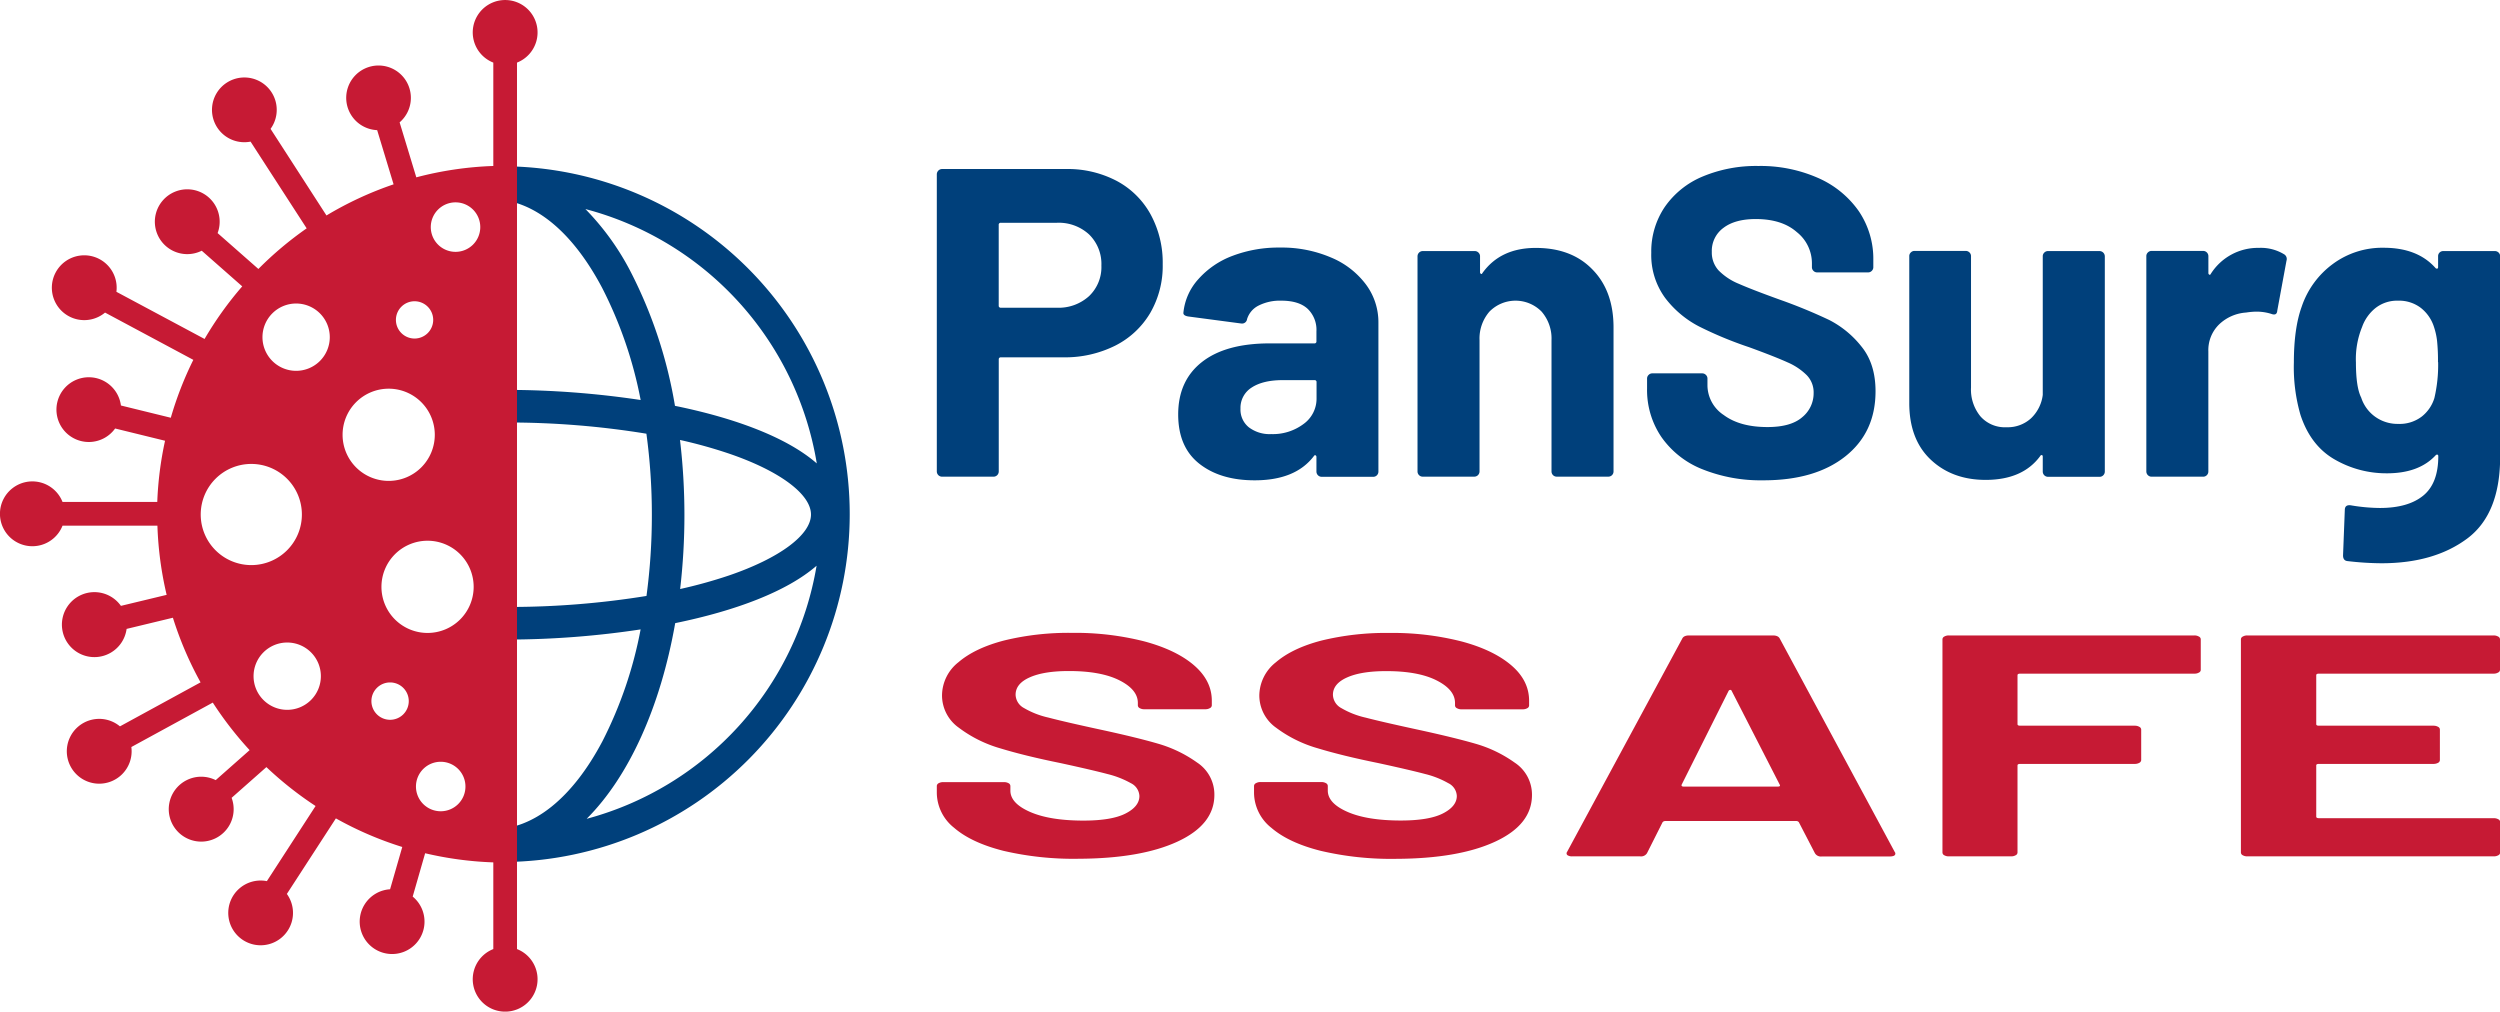 <svg id="Layer_1" data-name="Layer 1" xmlns="http://www.w3.org/2000/svg" viewBox="0 0 642.55 260"><defs><style>.cls-1{fill:#00407b;}.cls-2{fill:#c61a34;}</style></defs><path class="cls-1" d="M287,46.49a21.43,21.43,0,0,1,8.74,8.63,25.89,25.89,0,0,1,3.1,12.8,24.08,24.08,0,0,1-3.21,12.52,21.86,21.86,0,0,1-9,8.4,28.87,28.87,0,0,1-13.37,3h-16a.5.5,0,0,0-.56.56v28.77a1.35,1.35,0,0,1-1.36,1.35H242.14a1.35,1.35,0,0,1-1.36-1.35V44.8a1.37,1.37,0,0,1,1.36-1.36H274A27.11,27.11,0,0,1,287,46.49ZM279.92,76.1a10.3,10.3,0,0,0,3.16-7.84,10.6,10.6,0,0,0-3.16-8,11.49,11.49,0,0,0-8.34-3H257.25a.5.5,0,0,0-.56.57V78.52a.5.5,0,0,0,.56.57h14.33A11.63,11.63,0,0,0,279.92,76.1Z"/><path class="cls-1" d="M342.07,66.17a21.48,21.48,0,0,1,9,6.94,16.24,16.24,0,0,1,3.21,9.81v38.24a1.34,1.34,0,0,1-.39,1,1.3,1.3,0,0,1-1,.39H339.7a1.35,1.35,0,0,1-1.35-1.35v-3.73a.47.47,0,0,0-.23-.45c-.15-.07-.3,0-.45.23q-4.73,6.21-15.22,6.2-8.81,0-14.22-4.28t-5.41-12.64q0-8.68,6.09-13.47t17.37-4.8h11.51a.49.49,0,0,0,.56-.56V85.18a7.49,7.49,0,0,0-2.26-5.81c-1.5-1.39-3.76-2.09-6.76-2.09a12.16,12.16,0,0,0-5.81,1.24,5.79,5.79,0,0,0-3,3.5,1.3,1.3,0,0,1-1.47,1.13l-13.65-1.81c-.9-.15-1.31-.49-1.24-1A15,15,0,0,1,308,71.75a22.08,22.08,0,0,1,8.8-6A33.31,33.31,0,0,1,329,63.63,32.1,32.1,0,0,1,342.07,66.17ZM335,109a8,8,0,0,0,3.38-6.66V98.26a.49.49,0,0,0-.56-.56h-8.12q-5.09,0-8,1.91a6.16,6.16,0,0,0-2.87,5.42,5.83,5.83,0,0,0,2.14,4.79,8.81,8.81,0,0,0,5.75,1.75A13.14,13.14,0,0,0,335,109Z"/><path class="cls-1" d="M409.19,69.16q5.52,5.52,5.52,15v37a1.33,1.33,0,0,1-1.35,1.35h-13.2a1.32,1.32,0,0,1-1-.39,1.34,1.34,0,0,1-.39-1V87.43a10.56,10.56,0,0,0-2.54-7.33,9.39,9.39,0,0,0-13.42,0,10.56,10.56,0,0,0-2.54,7.33v33.73a1.35,1.35,0,0,1-1.35,1.35h-13.2a1.3,1.3,0,0,1-1-.39,1.34,1.34,0,0,1-.39-1V65.89a1.35,1.35,0,0,1,1.35-1.36H379a1.31,1.31,0,0,1,1,.4,1.28,1.28,0,0,1,.4,1v4a.45.45,0,0,0,.23.45.21.21,0,0,0,.33-.12q4.63-6.54,13.76-6.54T409.19,69.16Z"/><path class="cls-1" d="M437.38,120.54A23.3,23.3,0,0,1,427,112.3a21.47,21.47,0,0,1-3.67-12.46V97.36a1.28,1.28,0,0,1,.4-1,1.31,1.31,0,0,1,1-.4H437.5a1.31,1.31,0,0,1,.95.4,1.28,1.28,0,0,1,.4,1v1.69a9.2,9.2,0,0,0,4.17,7.61q4.17,3.11,11.28,3.1,6,0,8.91-2.53a7.94,7.94,0,0,0,2.93-6.26,6.31,6.31,0,0,0-1.8-4.57,15.91,15.91,0,0,0-4.91-3.27c-2.07-.94-5.35-2.24-9.87-3.89a98,98,0,0,1-12.8-5.3,25.86,25.86,0,0,1-8.8-7.39A18.63,18.63,0,0,1,424.41,65a20.39,20.39,0,0,1,3.5-11.85,22.22,22.22,0,0,1,9.7-7.78,35.58,35.58,0,0,1,14.32-2.71,36.65,36.65,0,0,1,15.29,3.05,25,25,0,0,1,10.49,8.51,21.85,21.85,0,0,1,3.77,12.69v1.7a1.3,1.3,0,0,1-.39,1,1.28,1.28,0,0,1-1,.4h-13a1.28,1.28,0,0,1-1-.4,1.3,1.3,0,0,1-.39-1v-.91a10.23,10.23,0,0,0-3.9-8.06Q458,56.3,451.26,56.3q-5.31,0-8.29,2.26a7.32,7.32,0,0,0-3,6.2,6.8,6.8,0,0,0,1.74,4.74,15.49,15.49,0,0,0,5.19,3.44q3.45,1.52,10.66,4.12a133.29,133.29,0,0,1,12.58,5.18A25.17,25.17,0,0,1,478.38,89q3.67,4.46,3.67,11.56,0,10.59-7.78,16.75t-21.1,6.14A40.27,40.27,0,0,1,437.38,120.54Z"/><path class="cls-1" d="M525.42,64.93a1.31,1.31,0,0,1,1-.4h13.2a1.37,1.37,0,0,1,1.36,1.36v55.27a1.35,1.35,0,0,1-.4,1,1.3,1.3,0,0,1-1,.39h-13.2a1.35,1.35,0,0,1-1.35-1.35v-3.84c0-.22-.07-.35-.22-.39s-.3,0-.46.28q-4.5,6.09-14,6.09-8.58,0-14.1-5.19t-5.53-14.55V65.89a1.28,1.28,0,0,1,.4-1,1.31,1.31,0,0,1,1-.4h13.08a1.35,1.35,0,0,1,1,.4,1.3,1.3,0,0,1,.39,1V99.61A10.85,10.85,0,0,0,509,107a8.36,8.36,0,0,0,6.71,2.81,8.89,8.89,0,0,0,6.32-2.31,10,10,0,0,0,3-6V65.89A1.28,1.28,0,0,1,525.42,64.93Z"/><path class="cls-1" d="M587,65.32a1.41,1.41,0,0,1,.67,1.7l-2.37,12.85c-.07.91-.6,1.17-1.58.79a12.61,12.61,0,0,0-3.94-.56,18.69,18.69,0,0,0-2.48.23,11.1,11.1,0,0,0-6.89,3,9.23,9.23,0,0,0-2.82,7v30.8a1.34,1.34,0,0,1-.39,1,1.3,1.3,0,0,1-1,.39H553a1.35,1.35,0,0,1-1.35-1.35V65.89a1.28,1.28,0,0,1,.4-1,1.31,1.31,0,0,1,1-.4h13.2a1.35,1.35,0,0,1,1.35,1.36v4.28a.47.47,0,0,0,.23.46.23.23,0,0,0,.34-.12,14.32,14.32,0,0,1,12.41-6.76A11.5,11.5,0,0,1,587,65.32Z"/><path class="cls-1" d="M627,64.93a1.33,1.33,0,0,1,1-.4h13.2a1.35,1.35,0,0,1,1,.4,1.3,1.3,0,0,1,.39,1v51.43q0,14.78-8.51,21.09t-21.94,6.32a78,78,0,0,1-8.8-.56c-.75-.08-1.13-.57-1.13-1.47l.45-11.62c0-1,.53-1.39,1.58-1.24a45.78,45.78,0,0,0,7.45.68q7.22,0,11.11-3.16t3.89-10.15c0-.23-.08-.36-.23-.4a.49.49,0,0,0-.45.17q-4.29,4.63-12.52,4.63A26.55,26.55,0,0,1,600,118.06q-6.15-3.56-8.74-11.45a44.21,44.21,0,0,1-1.69-13.43q0-8.79,2-14.32a22.49,22.49,0,0,1,8-11,21.35,21.35,0,0,1,13.08-4.18q8.69,0,13.31,5.19a.46.46,0,0,0,.45.17c.15,0,.23-.17.23-.39V65.89A1.3,1.3,0,0,1,627,64.93Zm-.39,28.14a49.25,49.25,0,0,0-.23-5.41,17.77,17.77,0,0,0-.79-3.61,10.11,10.11,0,0,0-3.38-4.91,9.22,9.22,0,0,0-5.87-1.86,9,9,0,0,0-5.75,1.86,10.87,10.87,0,0,0-3.49,4.91,21.76,21.76,0,0,0-1.58,9.13c0,4.22.45,7.22,1.35,9a9.76,9.76,0,0,0,3.55,4.9,9.89,9.89,0,0,0,6,1.87,9.35,9.35,0,0,0,6-1.87,9.58,9.58,0,0,0,3.27-4.79A37.56,37.56,0,0,0,626.65,93.07Z"/><path class="cls-1" d="M130,42.75v.32a28.76,28.76,0,0,0-3.47-.24v8.39C137,51.22,147,59.3,154.77,74a107.24,107.24,0,0,1,9.89,28.81,232.58,232.58,0,0,0-34.11-2.6l0,8.38a220.37,220.37,0,0,1,35.59,2.88,154.31,154.31,0,0,1,1.4,20.87,155.27,155.27,0,0,1-1.38,20.83A219.85,219.85,0,0,1,130.77,156l0,8.38a229.54,229.54,0,0,0,33.88-2.61,106.43,106.43,0,0,1-9.81,28.74c-7.71,14.6-17.71,22.63-28.15,22.63v8.38a29,29,0,0,0,3.24-.18v.21a89.41,89.41,0,0,0,0-178.81ZM162.17,70a66.87,66.87,0,0,0-11.71-16.27,81.27,81.27,0,0,1,59.47,65.38c-7.61-6.64-20.85-11.62-36.45-14.8A117.5,117.5,0,0,0,162.17,70Zm12.61,43.08a121.94,121.94,0,0,1,12.49,3.47c13.06,4.44,21.17,10.45,21.17,15.69s-8.08,11.23-21.09,15.67a122.22,122.22,0,0,1-12.54,3.48,164.46,164.46,0,0,0,1.1-19.13A165,165,0,0,0,174.78,113.12Zm-23.95,97.32c10.74-10.74,18.9-28.57,22.71-50.24,15.54-3.19,28.73-8.14,36.34-14.76A81.26,81.26,0,0,1,150.83,210.44Z"/><path class="cls-2" d="M132.88,243.93V223h0V40.09h0v-24a8.33,8.33,0,1,0-6.09,0V42.66A89.34,89.34,0,0,0,107,45.58l-4.29-14.13a8.31,8.31,0,1,0-5.77,2l4.22,13.93a89.44,89.44,0,0,0-17.25,8L69.54,33.12A8.32,8.32,0,1,0,64.4,36.4L78.82,58.69A89.8,89.8,0,0,0,66.41,69.13L55.93,59.91a8.33,8.33,0,1,0-4.08,4.53L62.26,73.6a89.37,89.37,0,0,0-9.68,13.52L29.92,75A8.33,8.33,0,1,0,27,80.34L49.69,92.49a88.94,88.94,0,0,0-5.79,14.88l-12.82-3.15a8.32,8.32,0,1,0-1.49,5.91l12.83,3.15a89.61,89.61,0,0,0-2,15.73H16.07a8.33,8.33,0,1,0,0,6.1H40.46a89.79,89.79,0,0,0,2.37,17.78l-11.75,2.83a8.35,8.35,0,1,0,1.46,5.92l11.9-2.87a89.63,89.63,0,0,0,7.11,16.61L30.83,186.69A8.33,8.33,0,1,0,33.76,192l20.93-11.42a90.46,90.46,0,0,0,9.47,12.22l-8.72,7.71a8.34,8.34,0,1,0,4.09,4.55l8.94-7.9a90.35,90.35,0,0,0,12.64,10L68.59,226.47a8.32,8.32,0,1,0,5.14,3.29l12.6-19.42a88.89,88.89,0,0,0,17.06,7.35l-3.13,10.87a8.33,8.33,0,1,0,5.81,1.88l3.2-11.14a89.5,89.5,0,0,0,17.52,2.35v22.28a8.33,8.33,0,1,0,6.09,0ZM51.59,132.24a13,13,0,1,1,13,13A13,13,0,0,1,51.59,132.24Zm22.23,50.2a8.65,8.65,0,1,1,8.65-8.65A8.65,8.65,0,0,1,73.82,182.44Zm2.29-87.13a8.65,8.65,0,1,1,8.65-8.65A8.65,8.65,0,0,1,76.11,95.31Zm30.44-17.88a4.79,4.79,0,1,1-4.79,4.79A4.79,4.79,0,0,1,106.55,77.43Zm-18.5,34.32A11.85,11.85,0,1,1,99.9,123.6,11.85,11.85,0,0,1,88.05,111.75ZM100.27,185a4.8,4.8,0,1,1,4.79-4.8A4.79,4.79,0,0,1,100.27,185Zm13,23.51a6.36,6.36,0,1,1,6.36-6.36A6.35,6.35,0,0,1,113.32,208.51Zm-3.38-45.83a11.85,11.85,0,1,1,11.85-11.85A11.85,11.85,0,0,1,109.94,162.68Zm7.18-97.95a6.36,6.36,0,1,1,6.37-6.36A6.36,6.36,0,0,1,117.12,64.73Z"/><path class="cls-2" d="M257.91,218.68c-5.47-1.38-9.71-3.35-12.68-5.92a11.59,11.59,0,0,1-4.45-9V202a.83.83,0,0,1,.48-.7,2.34,2.34,0,0,1,1.16-.28h15.63a2.41,2.41,0,0,1,1.17.28.84.84,0,0,1,.47.7v1.21c0,2.17,1.69,4,5.08,5.48s7.94,2.22,13.7,2.22q7.26,0,10.82-1.82c2.38-1.21,3.56-2.72,3.56-4.5a3.86,3.86,0,0,0-2.18-3.29,23.82,23.82,0,0,0-6-2.35q-3.76-1-12-2.8-9.18-1.86-15.54-3.8a32.68,32.68,0,0,1-10.7-5.32,10.16,10.16,0,0,1-4.31-8.31,10.94,10.94,0,0,1,4.23-8.52q4.26-3.65,11.8-5.6a69.77,69.77,0,0,1,17.4-1.94,71.8,71.8,0,0,1,18.57,2.19c5.43,1.46,9.69,3.5,12.74,6.12s4.6,5.67,4.6,9.13v1.21a.83.83,0,0,1-.49.69,2.24,2.24,0,0,1-1.16.29H294.09a2.25,2.25,0,0,1-1.17-.29.82.82,0,0,1-.47-.69v-.65q0-3.41-4.73-5.8t-13-2.39q-6.43,0-10.07,1.63c-2.42,1.08-3.62,2.56-3.62,4.46a4,4,0,0,0,2.12,3.4,21.86,21.86,0,0,0,6.3,2.47q4.18,1.1,12.95,3,9.74,2.1,15.27,3.72a33,33,0,0,1,10,4.83,9.84,9.84,0,0,1,4.45,8.32q0,7.62-9.46,12t-25.63,4.42A79.12,79.12,0,0,1,257.91,218.68Z"/><path class="cls-2" d="M339.44,218.68q-8.22-2.07-12.68-5.92a11.59,11.59,0,0,1-4.45-9V202a.83.83,0,0,1,.48-.7A2.38,2.38,0,0,1,324,201h15.62a2.34,2.34,0,0,1,1.16.28.84.84,0,0,1,.49.7v1.21c0,2.17,1.68,4,5.06,5.48s7.95,2.22,13.7,2.22q7.26,0,10.83-1.82c2.37-1.21,3.57-2.72,3.57-4.5a3.84,3.84,0,0,0-2.21-3.29,23,23,0,0,0-5.95-2.35q-3.76-1-12-2.8-9.18-1.86-15.56-3.8A32.87,32.87,0,0,1,328,187.05a10.18,10.18,0,0,1-4.33-8.31,11,11,0,0,1,4.26-8.52q4.26-3.65,11.78-5.6a69.91,69.91,0,0,1,17.41-1.94,71.72,71.72,0,0,1,18.56,2.19c5.45,1.46,9.68,3.5,12.75,6.12s4.58,5.67,4.58,9.13v1.21a.81.81,0,0,1-.46.69,2.33,2.33,0,0,1-1.17.29H375.62a2.19,2.19,0,0,1-1.16-.29.79.79,0,0,1-.49-.69v-.65c0-2.27-1.57-4.2-4.73-5.8s-7.46-2.39-12.94-2.39q-6.45,0-10.08,1.63c-2.42,1.08-3.63,2.56-3.63,4.46a4,4,0,0,0,2.13,3.4,21.86,21.86,0,0,0,6.3,2.47c2.79.73,7.1,1.72,13,3q9.7,2.1,15.27,3.72a32.9,32.9,0,0,1,10,4.83,9.85,9.85,0,0,1,4.46,8.32q0,7.62-9.46,12t-25.63,4.42A79.12,79.12,0,0,1,339.44,218.68Z"/><path class="cls-2" d="M466.47,219.29l-4.12-7.95a.81.81,0,0,0-.68-.32H428a.88.88,0,0,0-.69.32l-4,7.95a1.8,1.8,0,0,1-1.78.81h-17.4a2.15,2.15,0,0,1-1.23-.28.6.6,0,0,1-.14-.85l29.61-54.83c.26-.55.86-.82,1.77-.82h21.51c.92,0,1.52.27,1.79.82L487,219a.59.59,0,0,1,.14.4c0,.49-.49.73-1.5.73H468.24A1.79,1.79,0,0,1,466.47,219.29Zm-33.71-17.12h24.12c.55,0,.72-.15.55-.48L445.09,177.6c-.09-.22-.22-.31-.41-.28a.51.51,0,0,0-.41.28l-12.06,24.09C432.11,202,432.3,202.17,432.76,202.17Z"/><path class="cls-2" d="M565.19,172.85a2.13,2.13,0,0,1-1.16.29h-44.8c-.47,0-.69.14-.69.41v12.57c0,.27.22.4.69.4h29.46a2.24,2.24,0,0,1,1.16.29.82.82,0,0,1,.48.68v7.87a.86.86,0,0,1-.48.7,2.34,2.34,0,0,1-1.16.28H519.23c-.47,0-.69.13-.69.4v22.39a.81.81,0,0,1-.48.69,2.28,2.28,0,0,1-1.17.28h-16a2.25,2.25,0,0,1-1.17-.28.82.82,0,0,1-.47-.69V164.3a.82.82,0,0,1,.47-.69,2.25,2.25,0,0,1,1.17-.29H564a2.22,2.22,0,0,1,1.16.29.8.8,0,0,1,.48.69v7.87A.77.77,0,0,1,565.19,172.85Z"/><path class="cls-2" d="M642.07,172.85a2.15,2.15,0,0,1-1.16.29H596c-.46,0-.68.14-.68.41v12.57c0,.27.22.4.68.4h29.46a2.28,2.28,0,0,1,1.17.29.79.79,0,0,1,.47.68v7.87a.83.83,0,0,1-.47.7,2.38,2.38,0,0,1-1.17.28H596c-.46,0-.68.13-.68.4v13.14c0,.27.22.41.68.41h44.95a2.34,2.34,0,0,1,1.16.28.81.81,0,0,1,.48.69v7.87a.81.81,0,0,1-.48.69,2.24,2.24,0,0,1-1.16.28H577.59a2.2,2.2,0,0,1-1.15-.28.81.81,0,0,1-.48-.69V164.3a.81.81,0,0,1,.48-.69,2.21,2.21,0,0,1,1.15-.29h63.32a2.24,2.24,0,0,1,1.16.29.81.81,0,0,1,.48.69v7.87A.79.79,0,0,1,642.07,172.85Z"/></svg>